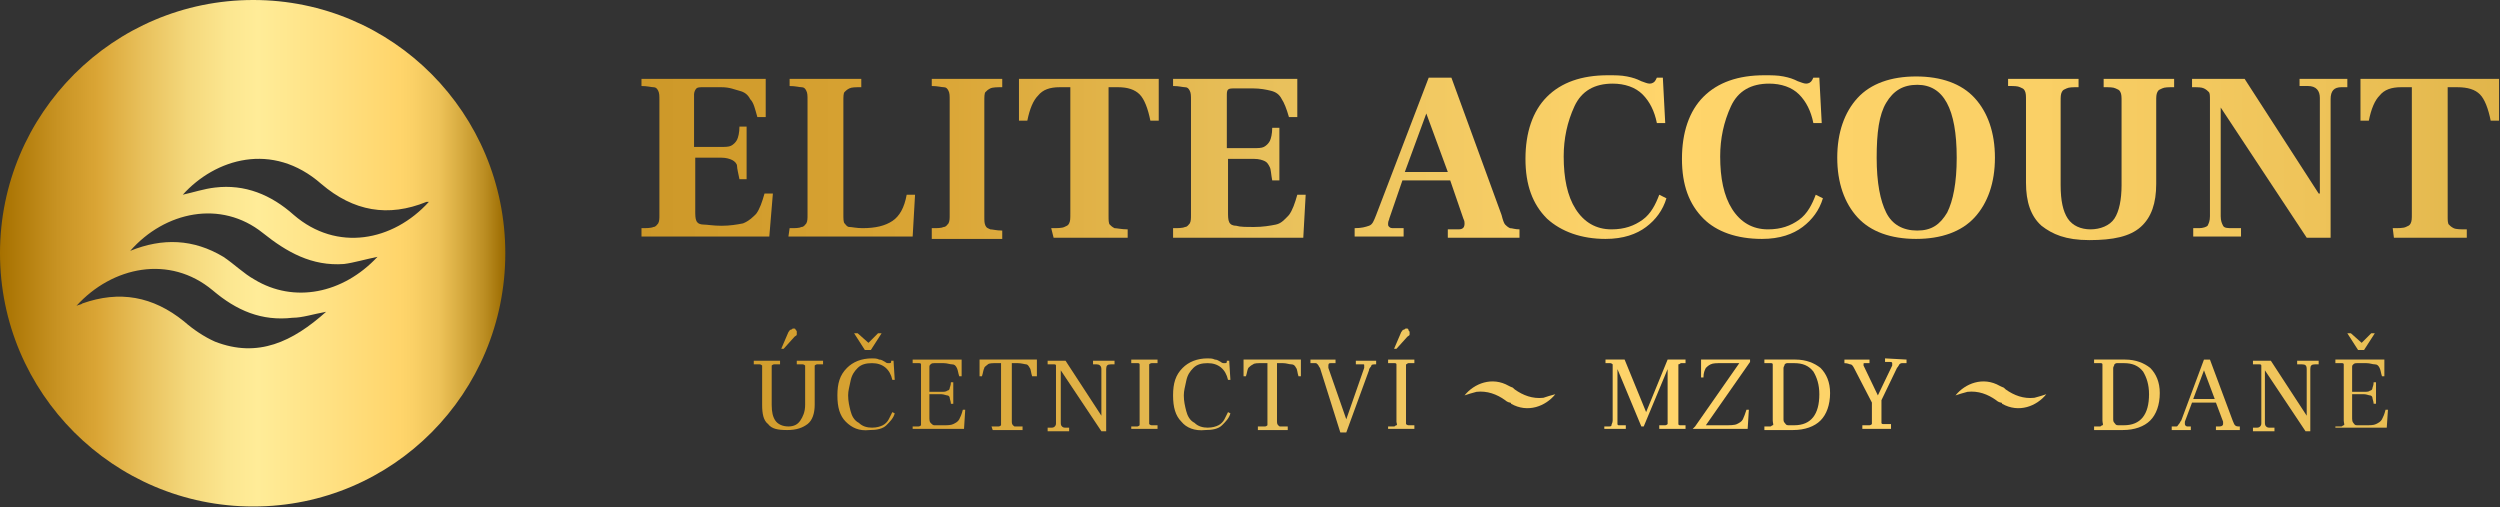 <?xml version="1.0" encoding="UTF-8" standalone="no"?><!DOCTYPE svg PUBLIC "-//W3C//DTD SVG 1.1//EN" "http://www.w3.org/Graphics/SVG/1.1/DTD/svg11.dtd"><svg width="100%" height="100%" viewBox="0 0 872 177" version="1.1" xmlns="http://www.w3.org/2000/svg" xmlns:xlink="http://www.w3.org/1999/xlink" xml:space="preserve" xmlns:serif="http://www.serif.com/" style="fill-rule:evenodd;clip-rule:evenodd;stroke-linejoin:round;stroke-miterlimit:2;"><rect x="0" y="0" width="872" height="177" fill="#333333" stroke="none"/><g><path d="M88.333,0c-48.75,0 -88.333,39.583 -88.333,88.333c0,48.75 39.583,88.334 88.333,88.334c48.75,-0 87.917,-39.584 87.917,-88.334c0,-48.75 -39.167,-88.333 -87.917,-88.333Zm25.417,108.75c0,0 -0.417,0 0,0c-11.667,10.417 -23.75,16.25 -38.75,10.417c-3.75,-1.667 -7.5,-4.167 -10.833,-7.084c-10.834,-8.75 -22.5,-10.833 -35.417,-6.25c-0.417,0.417 -1.25,0.417 -2.083,0.834c12.5,-13.75 32.5,-17.917 47.5,-5.417c8.333,7.083 17.083,10.833 27.916,9.583c3.334,0 7.084,-1.25 11.667,-2.083c-0.417,0 0,0 0,0Zm17.917,-19.167c-12.084,12.917 -29.167,16.25 -42.917,7.917c-3.75,-2.083 -7.083,-5.417 -10.833,-7.917c-10.417,-6.25 -21.25,-6.666 -32.5,-2.083c12.083,-13.75 31.666,-17.917 46.25,-6.25c8.333,6.667 17.083,11.667 28.333,10.833c3.333,-0.416 7.5,-1.666 11.667,-2.5Zm-29.167,-14.583c-7.917,-7.083 -17.083,-10.833 -27.5,-9.583c-3.75,0.416 -7.5,1.666 -11.25,2.5c11.25,-12.5 31.25,-18.75 48.333,-3.75c11.25,9.583 23.334,11.666 36.667,6.25l0.833,-0c-12.5,13.75 -32.083,17.5 -47.083,4.583Z" style="fill:url(#_Linear1);fill-rule:nonzero;"/><path d="M113.75,108.75c0,0 -0.417,0 0,0c-0.417,0 0,0 0,0Z" style="fill-rule:nonzero;"/><g><path d="M223.75,79.583c1.667,0 3.333,0 4.167,-0.416c0.833,-0 1.25,-0.834 1.666,-1.25c0.417,-0.834 0.417,-1.667 0.417,-2.917l0,-40c0,-1.667 0,-2.5 -0.417,-3.333c-0.416,-0.834 -0.833,-1.25 -1.666,-1.25c-0.834,-0 -2.084,-0.417 -4.167,-0.417l-0,-2.5l43.333,0l0,13.333l-2.916,0c-0.834,-2.916 -1.25,-5 -2.5,-6.25c-0.834,-1.666 -2.084,-2.5 -3.75,-2.916c-1.667,-0.417 -3.334,-1.25 -6.25,-1.25l-6.25,-0c-1.25,-0 -2.084,-0 -2.5,0.416c-0.417,0.417 -0.834,1.25 -0.834,2.084l0,18.333l9.167,0c1.667,0 2.917,0 3.75,-0.417c0.833,-0.416 1.667,-1.25 2.083,-2.083c0.417,-0.833 0.834,-2.5 0.834,-4.583l2.5,-0l-0,18.333l-2.5,0c-0.417,-2.083 -0.834,-3.75 -0.834,-4.583c0,-0.834 -0.833,-1.667 -1.666,-2.084c-0.834,-0.416 -2.084,-0.833 -3.75,-0.833l-9.167,0l-0,18.333c-0,1.667 -0,2.917 0.417,3.75c0.416,0.834 1.25,1.25 2.5,1.25c1.25,0 3.333,0.417 6.25,0.417c2.916,0 5.416,-0.417 7.5,-0.833c2.083,-0.834 3.333,-2.084 4.583,-3.334c1.25,-1.666 2.083,-4.166 2.917,-7.083l2.916,0l-1.25,15l-44.583,0l0,-2.917Z" style="fill:url(#_Linear2);fill-rule:nonzero;"/><path d="M275.417,79.583c2.083,0 3.333,0 4.166,-0.416c0.834,-0 1.25,-0.834 1.667,-1.25c0.417,-0.834 0.417,-1.667 0.417,-2.917l-0,-40c-0,-1.667 -0,-2.5 -0.417,-3.333c-0.417,-0.834 -0.833,-1.25 -1.667,-1.25c-0.833,-0 -2.083,-0.417 -4.166,-0.417l-0,-2.5l25,0l-0,2.917c-2.084,-0 -3.334,-0 -4.167,0.416c-0.833,0.417 -1.25,0.834 -1.667,1.25c-0.416,0.417 -0.416,1.667 -0.416,3.334l-0,39.166c-0,1.667 -0,2.917 0.416,3.334c0.417,0.416 0.834,1.25 1.667,1.25c0.833,-0 2.5,0.416 4.583,0.416c4.584,0 7.917,-0.833 10.417,-2.5c2.5,-1.666 4.167,-4.583 5,-9.166l2.917,-0l-0.834,14.583l-43.333,0l0.417,-2.917Z" style="fill:url(#_Linear3);fill-rule:nonzero;"/><path d="M325,79.583c2.083,0 3.333,0 4.167,-0.416c0.833,-0 1.25,-0.834 1.666,-1.25c0.417,-0.834 0.417,-1.667 0.417,-2.917l0,-40c0,-1.667 0,-2.5 -0.417,-3.333c-0.416,-0.834 -0.833,-1.25 -1.666,-1.25c-0.834,-0 -2.084,-0.417 -4.167,-0.417l0,-2.5l24.583,0l0,2.917c-1.666,-0 -3.333,-0 -4.166,0.416c-0.834,0.417 -1.25,0.834 -1.667,1.25c-0.417,0.417 -0.417,1.667 -0.417,3.334l0,40c0,1.666 0,2.5 0.417,3.333c0.417,0.833 0.833,0.833 1.667,1.25c0.833,0 2.083,0.417 4.166,0.417l0,2.916l-24.583,0l0,-3.75Z" style="fill:url(#_Linear4);fill-rule:nonzero;"/><path d="M366.667,79.583c2.083,0 3.75,0 4.583,-0.416c0.833,-0.417 1.25,-0.417 1.667,-1.25c0.416,-0.834 0.416,-1.667 0.416,-3.334l0,-44.166l-3.75,-0c-3.333,-0 -5.833,0.833 -7.5,2.916c-1.666,1.667 -2.916,4.584 -3.75,8.75l-2.916,0l-0,-14.583l48.75,0l-0,14.583l-2.917,0c-0.833,-4.166 -2.083,-7.5 -3.75,-9.166c-1.667,-1.667 -4.167,-2.5 -7.5,-2.5l-3.333,-0l-0,45c-0,1.25 -0,2.5 0.416,2.916c0.417,0.417 0.834,0.834 1.667,1.25c0.833,0 2.5,0.417 4.583,0.417l0,2.917l-25.833,-0l-0.833,-3.334Z" style="fill:url(#_Linear5);fill-rule:nonzero;"/><path d="M409.167,79.583c1.666,0 3.333,0 4.166,-0.416c0.834,-0 1.25,-0.834 1.667,-1.25c0.417,-0.834 0.417,-1.667 0.417,-2.917l-0,-40c-0,-1.667 -0,-2.5 -0.417,-3.333c-0.417,-0.834 -0.833,-1.25 -1.667,-1.25c-0.833,-0 -2.083,-0.417 -4.166,-0.417l-0,-2.5l43.333,0l0,13.333l-2.917,0c-0.833,-2.916 -1.666,-5 -2.5,-6.25c-0.833,-1.666 -2.083,-2.5 -3.75,-2.916c-1.666,-0.417 -3.75,-0.834 -6.25,-0.834l-6.25,0c-1.25,0 -2.083,0 -2.5,0.417c-0.416,0.417 -0.416,1.25 -0.416,2.083l-0,18.334l9.166,-0c1.667,-0 2.917,-0 3.75,-0.417c0.834,-0.417 1.667,-1.25 2.084,-2.083c0.416,-0.834 0.833,-2.5 0.833,-4.584l2.5,0l0,18.334l-2.5,-0c-0.417,-2.084 -0.417,-3.75 -0.833,-4.584c-0.417,-0.833 -0.834,-1.666 -1.667,-2.083c-0.833,-0.417 -2.083,-0.833 -3.75,-0.833l-9.167,-0l0,18.333c0,1.667 0,2.917 0.417,3.75c0.417,0.833 1.25,1.25 2.5,1.25c1.25,0.417 3.333,0.417 6.25,0.417c2.917,-0 5.417,-0.417 7.5,-0.834c2.083,-0.416 3.333,-2.083 4.583,-3.333c1.25,-1.667 2.084,-4.167 2.917,-7.083l2.917,-0l-0.834,15l-45.416,-0l-0,-3.334Z" style="fill:url(#_Linear6);fill-rule:nonzero;"/><path d="M525,78.333c0.417,0.417 0.833,0.834 1.667,1.25c0.833,0 1.666,0.417 3.333,0.417l0,2.917l-25,-0l0,-2.917l3.75,0c1.667,0 2.083,-0.833 2.083,-2.083c0,-0.417 0,-0.834 -0.416,-1.667l-4.584,-13.333l-16.666,-0l-4.584,13.333c0,0.417 -0.416,0.833 -0.416,1.667c-0,0.833 -0,0.833 0.416,1.25c0.417,0.416 0.834,0.416 1.667,0.416l3.333,0l0,2.917l-17.083,0l0,-2.917c2.5,0 3.75,-0.416 5,-0.833c1.25,-0.417 1.667,-1.667 2.5,-3.75l18.333,-47.917l7.917,0l17.5,47.917c0.417,1.667 0.833,2.917 1.25,3.333Zm-20,-18.333l-7.5,-20.417l-7.5,20.417l15,0Z" style="fill:url(#_Linear7);fill-rule:nonzero;"/><path d="M539.583,76.25c-5,-5 -7.5,-11.667 -7.5,-20.833c0,-9.167 2.5,-16.667 7.5,-21.667c5,-5 12.084,-7.5 21.25,-7.5c2.5,0 4.584,0 6.667,0.417c2.083,0.416 3.333,0.833 5,1.666c1.25,0.417 2.083,0.834 2.917,0.834c0.833,-0 1.666,-0.417 2.083,-1.25l0.417,-0.834l2.083,0l0.833,15.834l-2.916,-0c-0.834,-4.167 -2.5,-7.5 -5,-10c-2.5,-2.5 -6.25,-3.75 -10.417,-3.75c-6.25,-0 -10.833,2.5 -13.333,7.916c-2.5,5.417 -3.75,11.25 -3.75,17.5c-0,7.5 1.25,13.75 4.166,18.334c2.917,4.583 7.084,7.083 12.5,7.083c4.584,0 7.917,-1.25 10.834,-3.333c2.916,-2.084 4.583,-5.417 5.833,-8.75l2.5,1.25c-1.25,4.166 -3.75,7.5 -7.083,10c-3.334,2.5 -7.917,4.166 -14.167,4.166c-8.333,0 -15.417,-2.5 -20.417,-7.083Z" style="fill:url(#_Linear8);fill-rule:nonzero;"/><path d="M594.167,76.25c-5,-5 -7.5,-11.667 -7.5,-20.833c-0,-9.167 2.5,-16.667 7.5,-21.667c5,-5 12.083,-7.5 21.25,-7.5c2.5,0 4.583,0 6.666,0.417c2.084,0.416 3.334,0.833 5,1.666c1.25,0.417 2.084,0.834 2.917,0.834c0.833,-0 1.667,-0.417 2.083,-1.25l0.417,-0.834l2.083,0l0.834,15.834l-2.917,-0c-0.833,-4.167 -2.5,-7.5 -5,-10c-2.5,-2.5 -6.25,-3.75 -10.417,-3.75c-6.25,-0 -10.833,2.5 -13.333,7.916c-2.5,5.417 -3.75,11.25 -3.75,17.5c-0,7.5 1.25,13.75 4.167,18.334c2.916,4.583 7.083,7.083 12.5,7.083c4.583,0 7.916,-1.25 10.833,-3.333c2.917,-2.084 4.583,-5.417 5.833,-8.75l2.5,1.25c-1.25,4.166 -3.75,7.5 -7.083,10c-3.333,2.5 -7.917,4.166 -14.167,4.166c-8.75,0 -15.833,-2.5 -20.416,-7.083Z" style="fill:url(#_Linear9);fill-rule:nonzero;"/><path d="M647.917,75.833c-4.584,-5 -7.084,-12.083 -7.084,-20.833c0,-8.75 2.5,-15.833 7.084,-20.833c4.583,-5 11.666,-7.5 20.416,-7.5c8.75,-0 15.834,2.5 20.417,7.5c4.583,5 7.083,12.083 7.083,20.833c0,8.75 -2.5,15.833 -7.083,20.833c-4.583,5 -11.667,7.5 -20.417,7.5c-8.75,0 -15.833,-2.5 -20.416,-7.5Zm31.25,-1.666c2.083,-4.167 3.333,-10.417 3.333,-19.167c0,-17.083 -4.583,-25.417 -13.75,-25.417c-5,0 -8.333,2.084 -10.833,6.25c-2.5,4.167 -3.334,10.417 -3.334,19.167c0,8.75 1.25,15 3.334,19.167c2.083,4.166 5.833,6.25 10.833,6.25c5,-0 7.917,-2.084 10.417,-6.25Z" style="fill:url(#_Linear10);fill-rule:nonzero;"/><path d="M712.083,78.75c-3.75,-3.333 -5.416,-8.333 -5.416,-15l-0,-28.75c-0,-1.667 -0,-2.5 -0.417,-3.333c-0.417,-0.834 -0.833,-0.834 -1.667,-1.25c-0.833,-0.417 -2.083,-0.417 -4.166,-0.417l-0,-2.5l24.583,0l0,2.917c-2.083,-0 -3.333,-0 -4.167,0.416c-0.833,0.417 -1.25,0.417 -1.666,1.25c-0.417,0.834 -0.417,1.667 -0.417,3.334l0,29.166c0,5.417 0.833,9.167 2.5,11.667c1.667,2.5 4.583,3.75 7.917,3.75c3.333,0 6.666,-1.25 8.333,-3.75c1.667,-2.5 2.5,-6.667 2.5,-11.667l0,-29.166c0,-1.667 0,-2.5 -0.417,-3.334c-0.416,-0.833 -0.833,-0.833 -1.666,-1.25c-0.834,-0.416 -2.084,-0.416 -4.167,-0.416l0,-2.917l24.583,0l0,2.917c-2.083,-0 -3.333,-0 -4.166,0.416c-0.834,0.417 -1.25,0.417 -1.667,1.25c-0.417,0.834 -0.417,1.667 -0.417,3.334l0,28.75c0,6.666 -1.666,11.666 -5.416,15c-3.75,3.333 -9.584,4.583 -17.917,4.583c-8.333,0 -12.917,-2.083 -16.667,-5Z" style="fill:url(#_Linear11);fill-rule:nonzero;"/><path d="M774.583,37.5l0,37.917c0,1.666 0.417,2.5 0.834,3.333c0.416,0.833 1.666,0.833 3.333,0.833l2.917,0l-0,2.917l-16.667,0l0,-2.917l2.083,0c1.25,0 2.5,-0.416 2.917,-0.833c0.417,-0.833 0.833,-1.667 0.833,-3.333l0,-40.417c0,-1.667 0,-2.5 -0.416,-2.917c-0.417,-0.416 -0.834,-0.833 -1.667,-1.25c-0.833,-0.416 -2.083,-0.416 -4.167,-0.416l0,-2.917l18.334,0l25.833,40l0.417,0l-0,-33.333c-0,-2.5 -1.25,-4.167 -4.167,-4.167l-2.917,0l0,-2.5l16.667,0l0,2.917l-2.083,-0c-2.5,-0 -3.75,1.25 -3.75,4.166l-0,48.334l-8.334,-0l-30,-45.417Z" style="fill:url(#_Linear12);fill-rule:nonzero;"/><path d="M834.583,79.583c2.084,0 3.75,0 4.584,-0.416c0.833,-0.417 1.25,-0.417 1.666,-1.25c0.417,-0.834 0.417,-1.667 0.417,-3.334l0,-44.166l-3.75,-0c-3.333,-0 -5.833,0.833 -7.5,2.916c-1.667,1.667 -2.917,4.584 -3.75,8.75l-2.917,0l0,-14.583l48.334,0l-0,14.583l-2.917,0c-0.833,-4.166 -2.083,-7.5 -3.75,-9.166c-1.667,-1.667 -4.167,-2.5 -7.917,-2.5l-3.333,-0l0,45c0,1.25 0,2.5 0.417,2.916c0.416,0.417 0.833,0.834 1.666,1.25c0.834,0.417 2.5,0.417 4.584,0.417l-0,2.917l-25.417,-0l-0.417,-3.334Z" style="fill:url(#_Linear13);fill-rule:nonzero;"/><path d="M267.917,147.917c-1.667,-1.25 -2.084,-3.75 -2.084,-6.667l0,-13.75c0,0 -0.416,-0.417 -0.833,-0.417l-2.083,0l-0,-1.25l9.166,0l0,1.25l-2.083,0c-0.417,0 -0.833,0.417 -0.833,0.417l-0,13.75c-0,2.5 0.416,4.167 1.25,5.417c0.833,1.25 2.5,2.083 4.583,2.083c2.083,0 3.333,-0.833 4.167,-2.083c0.833,-1.25 1.666,-2.917 1.666,-5.417l0,-13.75c0,0 -0.416,-0.417 -0.833,-0.417l-2.083,0l-0,-1.25l9.166,0l0,1.25l-2.083,0c-0.417,0 -0.833,0.417 -0.833,0.417l-0,13.75c-0,2.917 -0.834,5.417 -2.5,6.667c-1.667,1.25 -3.75,2.083 -7.084,2.083c-3.333,0 -5.416,-0.417 -6.666,-2.083Zm7.083,-32.084c0.417,-0.416 0.417,-0.833 0.833,-0.833c0.417,0 0.417,-0.417 0.834,-0.417c0.416,0 0.833,0 0.833,0.417c0.417,0.417 0.417,0.417 0.417,0.833l-0,0.834c-0,0.416 -0.417,0.416 -0.834,0.833l-3.75,4.167l-0.833,-0l2.5,-5.834Z" style="fill:url(#_Linear14);fill-rule:nonzero;"/><path d="M295,147.083c-2.083,-2.083 -2.917,-5 -2.917,-9.166c0,-4.167 0.834,-7.084 3.334,-9.584c2.083,-2.083 5,-3.333 8.75,-3.333c0.833,-0 1.666,-0 2.5,0.417c0.833,-0 1.25,0.416 2.083,0.833c0.417,0.417 0.833,0.417 1.25,0.417c0.417,-0 0.833,-0 0.833,-0.417l0,-0.417l0.834,0l0.416,6.667l-0.833,-0c-0.833,-3.75 -3.333,-5.833 -7.083,-5.833c-2.084,-0 -3.75,0.416 -5,1.666c-1.25,1.25 -2.084,2.5 -2.5,4.584c-0.417,2.083 -0.834,3.333 -0.834,5c0,2.083 0.417,3.75 0.834,5.416c0.416,1.667 1.25,3.334 2.916,4.167c1.25,1.25 2.917,1.667 4.584,1.667c1.666,-0 2.916,-0.417 3.75,-0.834c0.833,-0.416 1.666,-1.25 2.083,-2.083c0.417,-0.833 0.833,-1.667 1.25,-2.5l0.833,0.417c-0.416,1.666 -1.666,2.916 -2.916,4.166c-1.25,1.25 -3.334,1.667 -5.834,1.667c-3.75,0.417 -6.25,-0.833 -8.333,-2.917Zm2.917,-30.833l1.25,0l3.75,3.333l3.333,-3.333l1.25,0l-3.75,5.833l-2.083,0l-3.75,-5.833Z" style="fill:url(#_Linear15);fill-rule:nonzero;"/><path d="M318.333,148.75l2.084,0c0.416,0 0.833,-0.417 0.833,-0.417l-0,-21.25c-0,-0.416 -0.417,-0.416 -0.833,-0.416l-2.084,-0l0,-1.25l17.084,-0l-0,5.833l-0.834,0c-0.416,-1.25 -0.416,-2.083 -0.833,-2.917c-0.417,-0.833 -0.833,-1.25 -1.667,-1.25c-0.833,0 -1.666,-0.416 -2.916,-0.416l-3.334,-0c-0.416,-0 -0.833,-0 -1.25,0.416c-0.416,0.417 -0.416,0.417 -0.416,1.25l-0,8.334l4.166,-0c0.834,-0 1.667,-0 2.084,-0.417c0.416,0 0.833,-0.417 0.833,-0.833c-0,-0.417 0.417,-0.834 0.417,-2.084l0.833,0l-0,7.5l-0.833,0c-0,-0.833 -0.417,-1.666 -0.417,-2.083c-0,-0.417 -0.417,-0.833 -0.833,-0.833c-0.417,-0 -1.25,-0.417 -2.084,-0.417l-4.166,-0l-0,7.917c-0,0.833 -0,1.666 0.416,2.083c0.417,0.417 0.834,0.833 1.25,0.833l2.917,0c1.667,0 2.917,0 3.75,-0.416c0.833,-0.417 1.667,-0.834 2.083,-1.667c0.417,-0.833 0.834,-1.667 1.25,-3.333l0.834,-0l-0.417,6.666l-17.917,0l0,-0.833Z" style="fill:url(#_Linear16);fill-rule:nonzero;"/><path d="M345.833,148.75l2.5,0c0.417,0 0.834,-0.417 0.834,-0.417l-0,-21.666l-1.667,-0c-1.25,-0 -2.5,-0 -2.917,0.416c-0.416,0.417 -1.25,0.834 -1.25,1.25c-0.416,0.834 -0.416,1.667 -0.833,2.917l-0.833,0l-0,-5.833l20,-0l-0,5.833l-1.667,0c-0.417,-1.25 -0.417,-2.5 -0.833,-2.917c-0.417,-0.833 -0.834,-1.25 -1.25,-1.25c-0.417,0 -1.667,-0.416 -2.917,-0.416l-2.083,-0l-0,20c-0,0.833 -0,1.25 0.416,1.666c0.417,0.417 0.417,0.417 0.834,0.417l2.5,0l-0,1.25l-10.417,-0l-0.417,-1.25Z" style="fill:url(#_Linear17);fill-rule:nonzero;"/><path d="M370,129.167l0,17.916c0,0.834 0,1.25 0.417,1.667c0.416,0.417 0.833,0.417 1.25,0.417l1.25,-0l-0,1.25l-7.5,-0l-0,-1.25l1.25,-0c0.416,-0 0.833,-0 1.25,-0.417c0.416,-0.417 0.416,-0.833 0.416,-1.25l0,-20c0,-0.417 -0.416,-0.417 -0.833,-0.417l-2.083,0l-0,-1.25l6.25,0l12.5,19.167l-0,-16.25c-0,-1.25 -0.834,-1.667 -1.667,-1.667l-1.25,0l0,-1.25l7.5,0l-0,1.25l-1.25,0c-1.25,0 -1.667,0.417 -1.667,1.667l0,21.667l-1.666,-0l-14.167,-21.25Z" style="fill:url(#_Linear18);fill-rule:nonzero;"/><path d="M394.583,148.75l2.084,0c0.416,0 0.833,-0.417 0.833,-0.417l-0,-21.25c-0,-0.416 -0.417,-0.416 -0.833,-0.416l-2.084,-0l0,-1.25l9.167,-0l0,1.25l-2.083,-0c-0.417,-0 -0.834,0.416 -0.834,0.416l0,20.834c0,-0 0.417,0.416 0.834,0.416l2.083,0l0,1.25l-9.167,0l0,-0.833Z" style="fill:url(#_Linear19);fill-rule:nonzero;"/><path d="M412.083,147.083c-2.083,-2.083 -2.916,-5 -2.916,-9.166c-0,-4.167 0.833,-7.084 3.333,-9.584c2.083,-2.083 5,-3.333 8.75,-3.333c0.833,-0 1.667,-0 2.5,0.417c0.833,-0 1.25,0.416 2.083,0.833c0.417,0.417 0.834,0.417 1.25,0.417c0.417,-0 0.834,-0 0.834,-0.417l-0,-0.417l0.833,0l0.417,6.667l-0.834,-0c-0.833,-3.75 -3.333,-5.833 -7.083,-5.833c-2.083,-0 -3.75,0.416 -5,1.666c-1.25,1.25 -2.083,2.5 -2.5,4.584c-0.417,2.083 -0.833,3.333 -0.833,5c-0,2.083 0.416,3.75 0.833,5.416c0.417,1.667 1.25,3.334 2.917,4.167c1.25,1.25 2.916,1.667 4.583,1.667c1.667,-0 2.917,-0.417 3.75,-0.834c0.833,-0.416 1.667,-1.25 2.083,-2.083c0.417,-0.833 0.834,-1.667 1.25,-2.5l0.834,0.417c-0.417,1.666 -1.667,2.916 -2.917,4.166c-1.25,1.25 -3.333,1.667 -5.833,1.667c-3.75,0.417 -6.667,-0.833 -8.334,-2.917Z" style="fill:url(#_Linear20);fill-rule:nonzero;"/><path d="M438.75,148.75l2.5,0c0.417,0 0.833,-0.417 0.833,-0.417l0,-21.666l-2.083,-0c-1.25,-0 -2.5,-0 -2.917,0.416c-0.833,0.417 -1.25,0.834 -1.666,1.25c-0.417,0.834 -0.417,1.667 -0.834,2.917l-0.833,0l-0,-5.833l20,-0l-0,5.833l-0.833,0c-0.417,-1.25 -0.417,-2.5 -0.834,-2.917c-0.416,-0.833 -0.833,-1.25 -1.666,-1.25c-0.834,0 -1.667,-0.416 -2.917,-0.416l-2.083,-0l-0,20c-0,0.833 -0,1.25 0.416,1.666c0.417,0.417 0.417,0.417 0.834,0.417l2.5,0l-0,1.25l-10.417,-0l0,-1.25Z" style="fill:url(#_Linear21);fill-rule:nonzero;"/><path d="M460.417,128.333c-0.417,-0.416 -0.417,-0.833 -0.834,-1.25c-0.416,-0.416 -0.416,-0.416 -0.833,-0.416l-1.667,-0l0,-1.25l8.75,-0l0,1.25l-1.666,-0c-0.417,-0 -0.834,-0 -0.834,0.833l0,0.833l6.25,17.917l6.25,-17.917l0,-0.833c0,-0.417 0,-0.417 -0.416,-0.417l-2.5,0l-0,-1.25l7.083,0l-0,1.25c-0.833,0 -1.667,0 -1.667,0.417c0,0.417 -0.833,0.833 -0.833,1.667l-7.917,21.666l-2.083,0l-7.083,-22.5Z" style="fill:url(#_Linear22);fill-rule:nonzero;"/><path d="M484.167,148.75l2.083,0c0.417,0 0.417,-0.417 0.833,-0.417c0.417,0 0,-0.833 0,-1.25l0,-20c0,-0.416 -0.416,-0.416 -0.833,-0.416l-2.083,-0l-0,-1.25l9.166,-0l0,1.25l-2.083,-0c-0.417,-0 -0.417,0.416 -0.833,0.416l-0,20.834c-0,-0 0.416,0.416 0.833,0.416l2.083,0l0,1.25l-9.166,0l-0,-0.833Zm4.583,-32.917c0.417,-0.416 0.417,-0.833 0.833,-0.833c0.417,0 0.417,-0.417 0.834,-0.417c0.416,0 0.833,0 0.833,0.417c-0,0.417 0.417,0.417 0.417,0.833l-0,0.834c-0,0.416 -0.417,0.416 -0.834,0.833l-3.75,4.167l-0.833,-0l2.5,-5.834Z" style="fill:url(#_Linear23);fill-rule:nonzero;"/><path d="M559.583,148.75l1.25,0c0.834,0 1.25,0 1.25,-0.417c0,-0.416 0.417,-0.833 0.417,-1.666l0,-19.584c0,0 -0.417,-0.416 -0.833,-0.416l-1.667,-0l0,-1.25l6.667,-0l7.5,18.333l7.5,-18.333l6.25,-0l-0,1.25l-1.667,-0c0,-0 -0.417,0.416 -0.833,0.416l-0,20.834c-0,0.416 0.416,0.416 0.833,0.416l1.667,0l-0,1.25l-9.167,0l0,-1.25l2.083,0c0.417,0 0.834,-0.416 0.834,-0.416l-0,-19.167l-8.334,20l-0.833,0l-8.333,-20l-0,19.167c-0,0.416 0.416,0.416 0.416,0.416l2.5,0l0,1.25l-7.5,0l0,-0.833Z" style="fill:url(#_Linear24);fill-rule:nonzero;"/><path d="M591.25,148.75l15.417,-22.083l-6.25,-0c-1.667,-0 -2.917,-0 -3.75,0.416c-0.834,0.417 -1.25,0.834 -1.667,1.25c-0.417,0.834 -0.833,1.667 -0.833,3.334l-0.834,-0l0,-6.25l17.084,-0l-0,0.833l-15.417,22.083l6.667,0c1.666,0 3.333,0 4.166,-0.416c0.834,-0.417 1.667,-0.834 2.084,-1.667c0.416,-0.833 0.833,-2.083 1.25,-3.333l0.833,-0l-0.417,6.666l-19.166,0l0.833,-0.833Z" style="fill:url(#_Linear25);fill-rule:nonzero;"/><path d="M615.417,148.75l2.083,0c0.417,0 0.417,-0.417 0.833,-0.417c0.417,0 0,-0.833 0,-1.666l0,-19.584c0,-0.416 -0.416,-0.416 -0.833,-0.416l-2.083,-0l-0,-1.25l10.833,-0c3.75,-0 6.667,1.25 8.75,2.916c2.083,2.084 3.333,5 3.333,8.75c0,4.167 -1.25,7.5 -3.333,9.584c-2.083,2.083 -5.417,3.333 -9.583,3.333l-10,-0l-0,-1.25Zm19.166,-11.25c0,-3.333 -0.833,-5.833 -2.083,-7.917c-1.667,-2.083 -3.75,-2.916 -6.667,-2.916l-2.5,-0c-0.416,-0 -0.833,0.416 -0.833,0.416c0,0.417 -0.417,0.834 -0.417,1.25l0,17.5c0,0.834 0,1.25 0.417,1.667c0.417,0.417 0.417,0.833 1.25,0.833l2.083,0c5.834,0 8.75,-3.75 8.75,-10.833Z" style="fill:url(#_Linear26);fill-rule:nonzero;"/><path d="M665,125.417l0,1.25l-1.667,-0c-0.416,-0 -0.833,0.416 -0.833,0.416c0,0 -0.417,0.834 -0.833,1.25l-5.417,11.25l0,7.917c0,0.417 0.417,0.417 0.833,0.417l2.5,-0l0,1.666l-10,0l0,-1.25l2.5,0c0.417,0 0.834,-0.416 0.834,-0.416l-0,-7.5l-6.25,-12.084c-0.417,-0.833 -0.834,-1.25 -1.25,-1.25c-0.417,0 -0.834,-0.416 -2.084,-0.416l0,-1.25l8.75,-0l0,1.25l-1.666,-0c-0.417,-0 -0.417,-0 -0.417,0.416l-0,0.417l5,10.417l5,-10.417l-0,-0.833c-0,-0.417 -0.417,-0.417 -0.833,-0.417l-1.667,0l-0,-1.25l7.5,0.417Z" style="fill:url(#_Linear27);fill-rule:nonzero;"/><path d="M730.417,148.75l2.083,0c0.417,0 0.417,-0.417 0.833,-0.417c0.417,0 0,-0.833 0,-1.666l0,-19.584c0,-0.416 -0.416,-0.416 -0.833,-0.416l-2.083,-0l-0,-1.25l10.833,-0c3.75,-0 6.667,1.25 8.75,2.916c2.083,2.084 3.333,5 3.333,8.75c0,4.167 -1.25,7.5 -3.333,9.584c-2.083,2.083 -5.417,3.333 -9.583,3.333l-10,-0l-0,-1.25Zm19.166,-11.25c0,-3.333 -0.833,-5.833 -2.083,-7.917c-1.667,-2.083 -3.75,-2.916 -6.667,-2.916l-2.5,-0c-0.416,-0 -0.833,0.416 -0.833,0.416c0,0.417 -0.417,0.834 -0.417,1.25l0,17.5c0,0.834 0,1.25 0.417,1.667c0.417,0.417 0.417,0.833 1.25,0.833l2.083,0c5.834,0 8.75,-3.75 8.75,-10.833Z" style="fill:url(#_Linear28);fill-rule:nonzero;"/><path d="M779.583,148.333c0.417,0.417 0.834,0.417 1.667,0.417l0,1.25l-8.333,0l-0,-1.25l1.25,0c0.833,0 1.25,-0.417 1.25,-0.833l-0,-0.834l-2.5,-6.666l-8.334,-0l-2.5,6.666l0,0.834c0,0.416 0.417,0.833 0.834,0.833l1.25,0l-0,1.25l-6.667,0l0,-1.25l1.667,0c0.416,0 0.416,-0.417 0.833,-0.833c0.417,-0.417 0.417,-0.834 0.833,-1.25l7.917,-21.25l2.083,-0l7.917,21.25c0.417,0.833 0.417,1.25 0.833,1.666Zm-7.083,-9.166l-3.75,-10l-3.75,10l7.5,-0Z" style="fill:url(#_Linear29);fill-rule:nonzero;"/><path d="M790,129.167l0,17.916c0,0.834 0,1.25 0.417,1.667c0.416,0.417 0.833,0.417 1.25,0.417l1.666,-0l0,1.25l-7.5,-0l0,-1.25l1.25,-0c0.417,-0 0.834,-0 1.25,-0.417c0.417,-0.417 0.417,-0.833 0.417,-1.25l0,-20c0,-0.417 -0.417,-0.417 -0.833,-0.417l-2.084,0l0,-1.25l6.25,0l12.5,19.167l0,-16.25c0,-1.25 -0.416,-1.667 -1.666,-1.667l-1.667,0l0,-1.25l7.5,0l0,1.25l-1.25,0c-1.25,0 -1.667,0.417 -1.667,1.667l0,21.667l-1.666,-0l-14.167,-21.25Z" style="fill:url(#_Linear30);fill-rule:nonzero;"/><path d="M814.583,148.75l2.084,0c0.416,0 0.416,-0.417 0.833,-0.417c0.417,0 0,-0.833 0,-1.666l0,-19.584c0,-0.416 -0.417,-0.416 -0.833,-0.416l-2.084,-0l0,-1.25l17.084,-0l-0,5.833l-0.834,0c-0.416,-1.25 -0.416,-2.083 -0.833,-2.917c-0.417,-0.833 -0.833,-1.25 -1.667,-1.25c-0.833,0 -1.666,-0.416 -2.916,-0.416l-3.334,-0c-0.416,-0 -0.833,-0 -1.25,0.416c-0.416,0.417 -0.416,0.417 -0.416,1.25l-0,8.334l4.166,-0c0.834,-0 1.667,-0 2.084,-0.417c0.416,0 0.833,-0.417 0.833,-0.833c0,-0.417 0.417,-0.834 0.417,-2.084l0.833,0l0,7.5l-0.833,0c-0,-0.833 -0.417,-1.666 -0.417,-2.083c0,-0.417 -0.417,-0.833 -0.833,-0.833c-0.417,-0 -1.25,-0.417 -2.084,-0.417l-4.166,-0l-0,7.917c-0,0.833 -0,1.666 0.416,2.083c0.417,0.417 0.417,0.833 1.25,0.833l2.917,0c1.667,0 2.917,0 3.75,-0.416c0.833,-0.417 1.667,-0.834 2.083,-1.667c0.417,-0.833 0.834,-1.667 1.25,-3.333l0.834,-0l-0.417,6.25l-17.917,-0l0,-0.417Zm4.167,-32.5l1.25,0l3.75,3.333l3.333,-3.333l1.25,0l-3.75,5.833l-2.083,0l-3.75,-5.833Z" style="fill:url(#_Linear31);fill-rule:nonzero;"/><path d="M709.583,138.75c-3.75,0.417 -7.083,-0.833 -10,-2.917c-0.416,-0.416 -0.833,-0.833 -1.25,-0.833l-0.833,-0.417c-5.833,-3.333 -12.083,-0.833 -15.417,3.334c1.25,-0.417 2.5,-0.834 4.167,-1.25c3.75,-0.417 7.083,0.833 10,2.916c0.417,0.417 1.25,0.834 1.667,0.834c-0,-0 0.416,-0 0.416,0.416c5.834,3.334 12.084,0.834 15.417,-3.333c-1.25,0.417 -2.5,0.833 -4.167,1.25Z" style="fill:url(#_Linear32);fill-rule:nonzero;"/><path d="M538.333,138.75c-3.75,0.417 -7.083,-0.833 -10,-2.917c-0.416,-0.416 -0.833,-0.833 -1.25,-0.833l-0.833,-0.417c-5.833,-3.333 -12.083,-0.833 -15.417,3.334c1.25,-0.417 2.5,-0.834 4.167,-1.25c3.75,-0.417 7.083,0.833 10,2.916c0.417,0.417 1.25,0.834 1.667,0.834c-0,-0 0.416,-0 0.416,0.416c5.834,3.334 12.084,0.834 15.417,-3.333c-1.667,0.417 -2.917,0.833 -4.167,1.25Z" style="fill:url(#_Linear33);fill-rule:nonzero;"/></g></g><defs><linearGradient id="_Linear1" x1="0" y1="0" x2="1" y2="0" gradientUnits="userSpaceOnUse" gradientTransform="matrix(176.334,0,0,176.334,0.071,88.306)"><stop offset="0" style="stop-color:#a77100;stop-opacity:1"/><stop offset="0.11" style="stop-color:#c79222;stop-opacity:1"/><stop offset="0.19" style="stop-color:#daa535;stop-opacity:1"/><stop offset="0.28" style="stop-color:#e8c05b;stop-opacity:1"/><stop offset="0.37" style="stop-color:#f4d87c;stop-opacity:1"/><stop offset="0.45" style="stop-color:#fce690;stop-opacity:1"/><stop offset="0.51" style="stop-color:#ffec98;stop-opacity:1"/><stop offset="0.65" style="stop-color:#ffe183;stop-opacity:1"/><stop offset="0.79" style="stop-color:#ffd56b;stop-opacity:1"/><stop offset="0.82" style="stop-color:#fad066;stop-opacity:1"/><stop offset="0.87" style="stop-color:#edc258;stop-opacity:1"/><stop offset="0.91" style="stop-color:#d8ac41;stop-opacity:1"/><stop offset="0.96" style="stop-color:#bb8d22;stop-opacity:1"/><stop offset="1" style="stop-color:#9b6b00;stop-opacity:1"/></linearGradient><linearGradient id="_Linear2" x1="0" y1="0" x2="1" y2="0" gradientUnits="userSpaceOnUse" gradientTransform="matrix(733.353,-2.951,2.951,733.353,176.96,55.167)"><stop offset="0" style="stop-color:#c79222;stop-opacity:1"/><stop offset="0.2" style="stop-color:#daa535;stop-opacity:1"/><stop offset="0.36" style="stop-color:#e8c05b;stop-opacity:1"/><stop offset="0.55" style="stop-color:#ffd56b;stop-opacity:1"/><stop offset="0.73" style="stop-color:#fad066;stop-opacity:1"/><stop offset="0.87" style="stop-color:#edc258;stop-opacity:1"/><stop offset="1" style="stop-color:#d8ac41;stop-opacity:1"/></linearGradient><linearGradient id="_Linear3" x1="0" y1="0" x2="1" y2="0" gradientUnits="userSpaceOnUse" gradientTransform="matrix(733.353,-2.951,2.951,733.353,176.961,55.392)"><stop offset="0" style="stop-color:#c79222;stop-opacity:1"/><stop offset="0.2" style="stop-color:#daa535;stop-opacity:1"/><stop offset="0.36" style="stop-color:#e8c05b;stop-opacity:1"/><stop offset="0.55" style="stop-color:#ffd56b;stop-opacity:1"/><stop offset="0.73" style="stop-color:#fad066;stop-opacity:1"/><stop offset="0.87" style="stop-color:#edc258;stop-opacity:1"/><stop offset="1" style="stop-color:#d8ac41;stop-opacity:1"/></linearGradient><linearGradient id="_Linear4" x1="0" y1="0" x2="1" y2="0" gradientUnits="userSpaceOnUse" gradientTransform="matrix(733.353,-2.951,2.951,733.353,176.962,55.557)"><stop offset="0" style="stop-color:#c79222;stop-opacity:1"/><stop offset="0.2" style="stop-color:#daa535;stop-opacity:1"/><stop offset="0.36" style="stop-color:#e8c05b;stop-opacity:1"/><stop offset="0.55" style="stop-color:#ffd56b;stop-opacity:1"/><stop offset="0.73" style="stop-color:#fad066;stop-opacity:1"/><stop offset="0.87" style="stop-color:#edc258;stop-opacity:1"/><stop offset="1" style="stop-color:#d8ac41;stop-opacity:1"/></linearGradient><linearGradient id="_Linear5" x1="0" y1="0" x2="1" y2="0" gradientUnits="userSpaceOnUse" gradientTransform="matrix(733.354,-2.951,2.951,733.354,176.962,55.703)"><stop offset="0" style="stop-color:#c79222;stop-opacity:1"/><stop offset="0.2" style="stop-color:#daa535;stop-opacity:1"/><stop offset="0.36" style="stop-color:#e8c05b;stop-opacity:1"/><stop offset="0.55" style="stop-color:#ffd56b;stop-opacity:1"/><stop offset="0.73" style="stop-color:#fad066;stop-opacity:1"/><stop offset="0.87" style="stop-color:#edc258;stop-opacity:1"/><stop offset="1" style="stop-color:#d8ac41;stop-opacity:1"/></linearGradient><linearGradient id="_Linear6" x1="0" y1="0" x2="1" y2="0" gradientUnits="userSpaceOnUse" gradientTransform="matrix(733.353,-2.951,2.951,733.353,176.963,55.913)"><stop offset="0" style="stop-color:#c79222;stop-opacity:1"/><stop offset="0.2" style="stop-color:#daa535;stop-opacity:1"/><stop offset="0.36" style="stop-color:#e8c05b;stop-opacity:1"/><stop offset="0.55" style="stop-color:#ffd56b;stop-opacity:1"/><stop offset="0.73" style="stop-color:#fad066;stop-opacity:1"/><stop offset="0.87" style="stop-color:#edc258;stop-opacity:1"/><stop offset="1" style="stop-color:#d8ac41;stop-opacity:1"/></linearGradient><linearGradient id="_Linear7" x1="0" y1="0" x2="1" y2="0" gradientUnits="userSpaceOnUse" gradientTransform="matrix(733.353,-2.951,2.951,733.353,176.965,56.267)"><stop offset="0" style="stop-color:#c79222;stop-opacity:1"/><stop offset="0.2" style="stop-color:#daa535;stop-opacity:1"/><stop offset="0.36" style="stop-color:#e8c05b;stop-opacity:1"/><stop offset="0.55" style="stop-color:#ffd56b;stop-opacity:1"/><stop offset="0.73" style="stop-color:#fad066;stop-opacity:1"/><stop offset="0.87" style="stop-color:#edc258;stop-opacity:1"/><stop offset="1" style="stop-color:#d8ac41;stop-opacity:1"/></linearGradient><linearGradient id="_Linear8" x1="0" y1="0" x2="1" y2="0" gradientUnits="userSpaceOnUse" gradientTransform="matrix(733.353,-2.951,2.951,733.353,176.966,56.476)"><stop offset="0" style="stop-color:#c79222;stop-opacity:1"/><stop offset="0.2" style="stop-color:#daa535;stop-opacity:1"/><stop offset="0.36" style="stop-color:#e8c05b;stop-opacity:1"/><stop offset="0.55" style="stop-color:#ffd56b;stop-opacity:1"/><stop offset="0.73" style="stop-color:#fad066;stop-opacity:1"/><stop offset="0.87" style="stop-color:#edc258;stop-opacity:1"/><stop offset="1" style="stop-color:#d8ac41;stop-opacity:1"/></linearGradient><linearGradient id="_Linear9" x1="0" y1="0" x2="1" y2="0" gradientUnits="userSpaceOnUse" gradientTransform="matrix(733.353,-2.951,2.951,733.353,176.967,56.694)"><stop offset="0" style="stop-color:#c79222;stop-opacity:1"/><stop offset="0.2" style="stop-color:#daa535;stop-opacity:1"/><stop offset="0.36" style="stop-color:#e8c05b;stop-opacity:1"/><stop offset="0.55" style="stop-color:#ffd56b;stop-opacity:1"/><stop offset="0.73" style="stop-color:#fad066;stop-opacity:1"/><stop offset="0.87" style="stop-color:#edc258;stop-opacity:1"/><stop offset="1" style="stop-color:#d8ac41;stop-opacity:1"/></linearGradient><linearGradient id="_Linear10" x1="0" y1="0" x2="1" y2="0" gradientUnits="userSpaceOnUse" gradientTransform="matrix(733.353,-2.951,2.951,733.353,176.968,56.866)"><stop offset="0" style="stop-color:#c79222;stop-opacity:1"/><stop offset="0.2" style="stop-color:#daa535;stop-opacity:1"/><stop offset="0.36" style="stop-color:#e8c05b;stop-opacity:1"/><stop offset="0.55" style="stop-color:#ffd56b;stop-opacity:1"/><stop offset="0.73" style="stop-color:#fad066;stop-opacity:1"/><stop offset="0.87" style="stop-color:#edc258;stop-opacity:1"/><stop offset="1" style="stop-color:#d8ac41;stop-opacity:1"/></linearGradient><linearGradient id="_Linear11" x1="0" y1="0" x2="1" y2="0" gradientUnits="userSpaceOnUse" gradientTransform="matrix(733.353,-2.951,2.951,733.353,176.97,57.597)"><stop offset="0" style="stop-color:#c79222;stop-opacity:1"/><stop offset="0.2" style="stop-color:#daa535;stop-opacity:1"/><stop offset="0.36" style="stop-color:#e8c05b;stop-opacity:1"/><stop offset="0.55" style="stop-color:#ffd56b;stop-opacity:1"/><stop offset="0.73" style="stop-color:#fad066;stop-opacity:1"/><stop offset="0.87" style="stop-color:#edc258;stop-opacity:1"/><stop offset="1" style="stop-color:#d8ac41;stop-opacity:1"/></linearGradient><linearGradient id="_Linear12" x1="0" y1="0" x2="1" y2="0" gradientUnits="userSpaceOnUse" gradientTransform="matrix(733.353,-2.951,2.951,733.353,176.97,57.663)"><stop offset="0" style="stop-color:#c79222;stop-opacity:1"/><stop offset="0.2" style="stop-color:#daa535;stop-opacity:1"/><stop offset="0.36" style="stop-color:#e8c05b;stop-opacity:1"/><stop offset="0.55" style="stop-color:#ffd56b;stop-opacity:1"/><stop offset="0.73" style="stop-color:#fad066;stop-opacity:1"/><stop offset="0.87" style="stop-color:#edc258;stop-opacity:1"/><stop offset="1" style="stop-color:#d8ac41;stop-opacity:1"/></linearGradient><linearGradient id="_Linear13" x1="0" y1="0" x2="1" y2="0" gradientUnits="userSpaceOnUse" gradientTransform="matrix(733.353,-2.951,2.951,733.353,176.97,57.586)"><stop offset="0" style="stop-color:#c79222;stop-opacity:1"/><stop offset="0.2" style="stop-color:#daa535;stop-opacity:1"/><stop offset="0.36" style="stop-color:#e8c05b;stop-opacity:1"/><stop offset="0.55" style="stop-color:#ffd56b;stop-opacity:1"/><stop offset="0.73" style="stop-color:#fad066;stop-opacity:1"/><stop offset="0.87" style="stop-color:#edc258;stop-opacity:1"/><stop offset="1" style="stop-color:#d8ac41;stop-opacity:1"/></linearGradient><linearGradient id="_Linear14" x1="0" y1="0" x2="1" y2="0" gradientUnits="userSpaceOnUse" gradientTransform="matrix(733.353,-2.951,2.951,733.353,177.273,132.89)"><stop offset="0" style="stop-color:#c79222;stop-opacity:1"/><stop offset="0.2" style="stop-color:#daa535;stop-opacity:1"/><stop offset="0.36" style="stop-color:#e8c05b;stop-opacity:1"/><stop offset="0.55" style="stop-color:#ffd56b;stop-opacity:1"/><stop offset="0.73" style="stop-color:#fad066;stop-opacity:1"/><stop offset="0.87" style="stop-color:#edc258;stop-opacity:1"/><stop offset="1" style="stop-color:#d8ac41;stop-opacity:1"/></linearGradient><linearGradient id="_Linear15" x1="0" y1="0" x2="1" y2="0" gradientUnits="userSpaceOnUse" gradientTransform="matrix(733.353,-2.951,2.951,733.353,177.277,133.845)"><stop offset="0" style="stop-color:#c79222;stop-opacity:1"/><stop offset="0.2" style="stop-color:#daa535;stop-opacity:1"/><stop offset="0.36" style="stop-color:#e8c05b;stop-opacity:1"/><stop offset="0.55" style="stop-color:#ffd56b;stop-opacity:1"/><stop offset="0.73" style="stop-color:#fad066;stop-opacity:1"/><stop offset="0.87" style="stop-color:#edc258;stop-opacity:1"/><stop offset="1" style="stop-color:#d8ac41;stop-opacity:1"/></linearGradient><linearGradient id="_Linear16" x1="0" y1="0" x2="1" y2="0" gradientUnits="userSpaceOnUse" gradientTransform="matrix(733.353,-2.951,2.951,733.353,177.294,138.077)"><stop offset="0" style="stop-color:#c79222;stop-opacity:1"/><stop offset="0.2" style="stop-color:#daa535;stop-opacity:1"/><stop offset="0.36" style="stop-color:#e8c05b;stop-opacity:1"/><stop offset="0.55" style="stop-color:#ffd56b;stop-opacity:1"/><stop offset="0.73" style="stop-color:#fad066;stop-opacity:1"/><stop offset="0.87" style="stop-color:#edc258;stop-opacity:1"/><stop offset="1" style="stop-color:#d8ac41;stop-opacity:1"/></linearGradient><linearGradient id="_Linear17" x1="0" y1="0" x2="1" y2="0" gradientUnits="userSpaceOnUse" gradientTransform="matrix(733.353,-2.951,2.951,733.353,177.295,138.267)"><stop offset="0" style="stop-color:#c79222;stop-opacity:1"/><stop offset="0.2" style="stop-color:#daa535;stop-opacity:1"/><stop offset="0.36" style="stop-color:#e8c05b;stop-opacity:1"/><stop offset="0.55" style="stop-color:#ffd56b;stop-opacity:1"/><stop offset="0.73" style="stop-color:#fad066;stop-opacity:1"/><stop offset="0.87" style="stop-color:#edc258;stop-opacity:1"/><stop offset="1" style="stop-color:#d8ac41;stop-opacity:1"/></linearGradient><linearGradient id="_Linear18" x1="0" y1="0" x2="1" y2="0" gradientUnits="userSpaceOnUse" gradientTransform="matrix(733.353,-2.951,2.951,733.353,177.296,138.522)"><stop offset="0" style="stop-color:#c79222;stop-opacity:1"/><stop offset="0.2" style="stop-color:#daa535;stop-opacity:1"/><stop offset="0.36" style="stop-color:#e8c05b;stop-opacity:1"/><stop offset="0.55" style="stop-color:#ffd56b;stop-opacity:1"/><stop offset="0.73" style="stop-color:#fad066;stop-opacity:1"/><stop offset="0.87" style="stop-color:#edc258;stop-opacity:1"/><stop offset="1" style="stop-color:#d8ac41;stop-opacity:1"/></linearGradient><linearGradient id="_Linear19" x1="0" y1="0" x2="1" y2="0" gradientUnits="userSpaceOnUse" gradientTransform="matrix(733.353,-2.951,2.951,733.353,177.296,138.469)"><stop offset="0" style="stop-color:#c79222;stop-opacity:1"/><stop offset="0.2" style="stop-color:#daa535;stop-opacity:1"/><stop offset="0.36" style="stop-color:#e8c05b;stop-opacity:1"/><stop offset="0.55" style="stop-color:#ffd56b;stop-opacity:1"/><stop offset="0.73" style="stop-color:#fad066;stop-opacity:1"/><stop offset="0.87" style="stop-color:#edc258;stop-opacity:1"/><stop offset="1" style="stop-color:#d8ac41;stop-opacity:1"/></linearGradient><linearGradient id="_Linear20" x1="0" y1="0" x2="1" y2="0" gradientUnits="userSpaceOnUse" gradientTransform="matrix(733.354,-2.951,2.951,733.354,177.296,138.535)"><stop offset="0" style="stop-color:#c79222;stop-opacity:1"/><stop offset="0.2" style="stop-color:#daa535;stop-opacity:1"/><stop offset="0.36" style="stop-color:#e8c05b;stop-opacity:1"/><stop offset="0.55" style="stop-color:#ffd56b;stop-opacity:1"/><stop offset="0.73" style="stop-color:#fad066;stop-opacity:1"/><stop offset="0.87" style="stop-color:#edc258;stop-opacity:1"/><stop offset="1" style="stop-color:#d8ac41;stop-opacity:1"/></linearGradient><linearGradient id="_Linear21" x1="0" y1="0" x2="1" y2="0" gradientUnits="userSpaceOnUse" gradientTransform="matrix(733.353,-2.951,2.951,733.353,177.296,138.641)"><stop offset="0" style="stop-color:#c79222;stop-opacity:1"/><stop offset="0.2" style="stop-color:#daa535;stop-opacity:1"/><stop offset="0.36" style="stop-color:#e8c05b;stop-opacity:1"/><stop offset="0.55" style="stop-color:#ffd56b;stop-opacity:1"/><stop offset="0.73" style="stop-color:#fad066;stop-opacity:1"/><stop offset="0.87" style="stop-color:#edc258;stop-opacity:1"/><stop offset="1" style="stop-color:#d8ac41;stop-opacity:1"/></linearGradient><linearGradient id="_Linear22" x1="0" y1="0" x2="1" y2="0" gradientUnits="userSpaceOnUse" gradientTransform="matrix(733.353,-2.951,2.951,733.353,177.297,138.688)"><stop offset="0" style="stop-color:#c79222;stop-opacity:1"/><stop offset="0.2" style="stop-color:#daa535;stop-opacity:1"/><stop offset="0.36" style="stop-color:#e8c05b;stop-opacity:1"/><stop offset="0.55" style="stop-color:#ffd56b;stop-opacity:1"/><stop offset="0.73" style="stop-color:#fad066;stop-opacity:1"/><stop offset="0.87" style="stop-color:#edc258;stop-opacity:1"/><stop offset="1" style="stop-color:#d8ac41;stop-opacity:1"/></linearGradient><linearGradient id="_Linear23" x1="0" y1="0" x2="1" y2="0" gradientUnits="userSpaceOnUse" gradientTransform="matrix(733.353,-2.951,2.951,733.353,177.276,133.53)"><stop offset="0" style="stop-color:#c79222;stop-opacity:1"/><stop offset="0.2" style="stop-color:#daa535;stop-opacity:1"/><stop offset="0.36" style="stop-color:#e8c05b;stop-opacity:1"/><stop offset="0.55" style="stop-color:#ffd56b;stop-opacity:1"/><stop offset="0.73" style="stop-color:#fad066;stop-opacity:1"/><stop offset="0.87" style="stop-color:#edc258;stop-opacity:1"/><stop offset="1" style="stop-color:#d8ac41;stop-opacity:1"/></linearGradient><linearGradient id="_Linear24" x1="0" y1="0" x2="1" y2="0" gradientUnits="userSpaceOnUse" gradientTransform="matrix(733.354,-2.951,2.951,733.354,177.298,139.171)"><stop offset="0" style="stop-color:#c79222;stop-opacity:1"/><stop offset="0.2" style="stop-color:#daa535;stop-opacity:1"/><stop offset="0.36" style="stop-color:#e8c05b;stop-opacity:1"/><stop offset="0.55" style="stop-color:#ffd56b;stop-opacity:1"/><stop offset="0.73" style="stop-color:#fad066;stop-opacity:1"/><stop offset="0.87" style="stop-color:#edc258;stop-opacity:1"/><stop offset="1" style="stop-color:#d8ac41;stop-opacity:1"/></linearGradient><linearGradient id="_Linear25" x1="0" y1="0" x2="1" y2="0" gradientUnits="userSpaceOnUse" gradientTransform="matrix(733.353,-2.951,2.951,733.353,177.299,139.306)"><stop offset="0" style="stop-color:#c79222;stop-opacity:1"/><stop offset="0.2" style="stop-color:#daa535;stop-opacity:1"/><stop offset="0.36" style="stop-color:#e8c05b;stop-opacity:1"/><stop offset="0.55" style="stop-color:#ffd56b;stop-opacity:1"/><stop offset="0.73" style="stop-color:#fad066;stop-opacity:1"/><stop offset="0.87" style="stop-color:#edc258;stop-opacity:1"/><stop offset="1" style="stop-color:#d8ac41;stop-opacity:1"/></linearGradient><linearGradient id="_Linear26" x1="0" y1="0" x2="1" y2="0" gradientUnits="userSpaceOnUse" gradientTransform="matrix(733.354,-2.951,2.951,733.354,177.299,139.277)"><stop offset="0" style="stop-color:#c79222;stop-opacity:1"/><stop offset="0.2" style="stop-color:#daa535;stop-opacity:1"/><stop offset="0.36" style="stop-color:#e8c05b;stop-opacity:1"/><stop offset="0.55" style="stop-color:#ffd56b;stop-opacity:1"/><stop offset="0.73" style="stop-color:#fad066;stop-opacity:1"/><stop offset="0.87" style="stop-color:#edc258;stop-opacity:1"/><stop offset="1" style="stop-color:#d8ac41;stop-opacity:1"/></linearGradient><linearGradient id="_Linear27" x1="0" y1="0" x2="1" y2="0" gradientUnits="userSpaceOnUse" gradientTransform="matrix(733.353,-2.951,2.951,733.353,177.3,139.465)"><stop offset="0" style="stop-color:#c79222;stop-opacity:1"/><stop offset="0.2" style="stop-color:#daa535;stop-opacity:1"/><stop offset="0.36" style="stop-color:#e8c05b;stop-opacity:1"/><stop offset="0.55" style="stop-color:#ffd56b;stop-opacity:1"/><stop offset="0.73" style="stop-color:#fad066;stop-opacity:1"/><stop offset="0.87" style="stop-color:#edc258;stop-opacity:1"/><stop offset="1" style="stop-color:#d8ac41;stop-opacity:1"/></linearGradient><linearGradient id="_Linear28" x1="0" y1="0" x2="1" y2="0" gradientUnits="userSpaceOnUse" gradientTransform="matrix(733.353,-2.951,2.951,733.353,177.301,139.74)"><stop offset="0" style="stop-color:#c79222;stop-opacity:1"/><stop offset="0.2" style="stop-color:#daa535;stop-opacity:1"/><stop offset="0.36" style="stop-color:#e8c05b;stop-opacity:1"/><stop offset="0.55" style="stop-color:#ffd56b;stop-opacity:1"/><stop offset="0.73" style="stop-color:#fad066;stop-opacity:1"/><stop offset="0.87" style="stop-color:#edc258;stop-opacity:1"/><stop offset="1" style="stop-color:#d8ac41;stop-opacity:1"/></linearGradient><linearGradient id="_Linear29" x1="0" y1="0" x2="1" y2="0" gradientUnits="userSpaceOnUse" gradientTransform="matrix(733.353,-2.951,2.951,733.353,177.302,139.983)"><stop offset="0" style="stop-color:#c79222;stop-opacity:1"/><stop offset="0.2" style="stop-color:#daa535;stop-opacity:1"/><stop offset="0.36" style="stop-color:#e8c05b;stop-opacity:1"/><stop offset="0.55" style="stop-color:#ffd56b;stop-opacity:1"/><stop offset="0.73" style="stop-color:#fad066;stop-opacity:1"/><stop offset="0.87" style="stop-color:#edc258;stop-opacity:1"/><stop offset="1" style="stop-color:#d8ac41;stop-opacity:1"/></linearGradient><linearGradient id="_Linear30" x1="0" y1="0" x2="1" y2="0" gradientUnits="userSpaceOnUse" gradientTransform="matrix(733.353,-2.951,2.951,733.353,177.303,140.212)"><stop offset="0" style="stop-color:#c79222;stop-opacity:1"/><stop offset="0.2" style="stop-color:#daa535;stop-opacity:1"/><stop offset="0.36" style="stop-color:#e8c05b;stop-opacity:1"/><stop offset="0.55" style="stop-color:#ffd56b;stop-opacity:1"/><stop offset="0.73" style="stop-color:#fad066;stop-opacity:1"/><stop offset="0.87" style="stop-color:#edc258;stop-opacity:1"/><stop offset="1" style="stop-color:#d8ac41;stop-opacity:1"/></linearGradient><linearGradient id="_Linear31" x1="0" y1="0" x2="1" y2="0" gradientUnits="userSpaceOnUse" gradientTransform="matrix(733.353,-2.951,2.951,733.353,177.285,135.665)"><stop offset="0" style="stop-color:#c79222;stop-opacity:1"/><stop offset="0.2" style="stop-color:#daa535;stop-opacity:1"/><stop offset="0.36" style="stop-color:#e8c05b;stop-opacity:1"/><stop offset="0.55" style="stop-color:#ffd56b;stop-opacity:1"/><stop offset="0.73" style="stop-color:#fad066;stop-opacity:1"/><stop offset="0.87" style="stop-color:#edc258;stop-opacity:1"/><stop offset="1" style="stop-color:#d8ac41;stop-opacity:1"/></linearGradient><linearGradient id="_Linear32" x1="0" y1="0" x2="1" y2="0" gradientUnits="userSpaceOnUse" gradientTransform="matrix(733.353,-2.951,2.951,733.353,177.3,139.673)"><stop offset="0" style="stop-color:#c79222;stop-opacity:1"/><stop offset="0.2" style="stop-color:#daa535;stop-opacity:1"/><stop offset="0.36" style="stop-color:#e8c05b;stop-opacity:1"/><stop offset="0.55" style="stop-color:#ffd56b;stop-opacity:1"/><stop offset="0.73" style="stop-color:#fad066;stop-opacity:1"/><stop offset="0.87" style="stop-color:#edc258;stop-opacity:1"/><stop offset="1" style="stop-color:#d8ac41;stop-opacity:1"/></linearGradient><linearGradient id="_Linear33" x1="0" y1="0" x2="1" y2="0" gradientUnits="userSpaceOnUse" gradientTransform="matrix(733.353,-2.951,2.951,733.353,177.298,138.983)"><stop offset="0" style="stop-color:#c79222;stop-opacity:1"/><stop offset="0.2" style="stop-color:#daa535;stop-opacity:1"/><stop offset="0.36" style="stop-color:#e8c05b;stop-opacity:1"/><stop offset="0.55" style="stop-color:#ffd56b;stop-opacity:1"/><stop offset="0.73" style="stop-color:#fad066;stop-opacity:1"/><stop offset="0.87" style="stop-color:#edc258;stop-opacity:1"/><stop offset="1" style="stop-color:#d8ac41;stop-opacity:1"/></linearGradient></defs></svg>